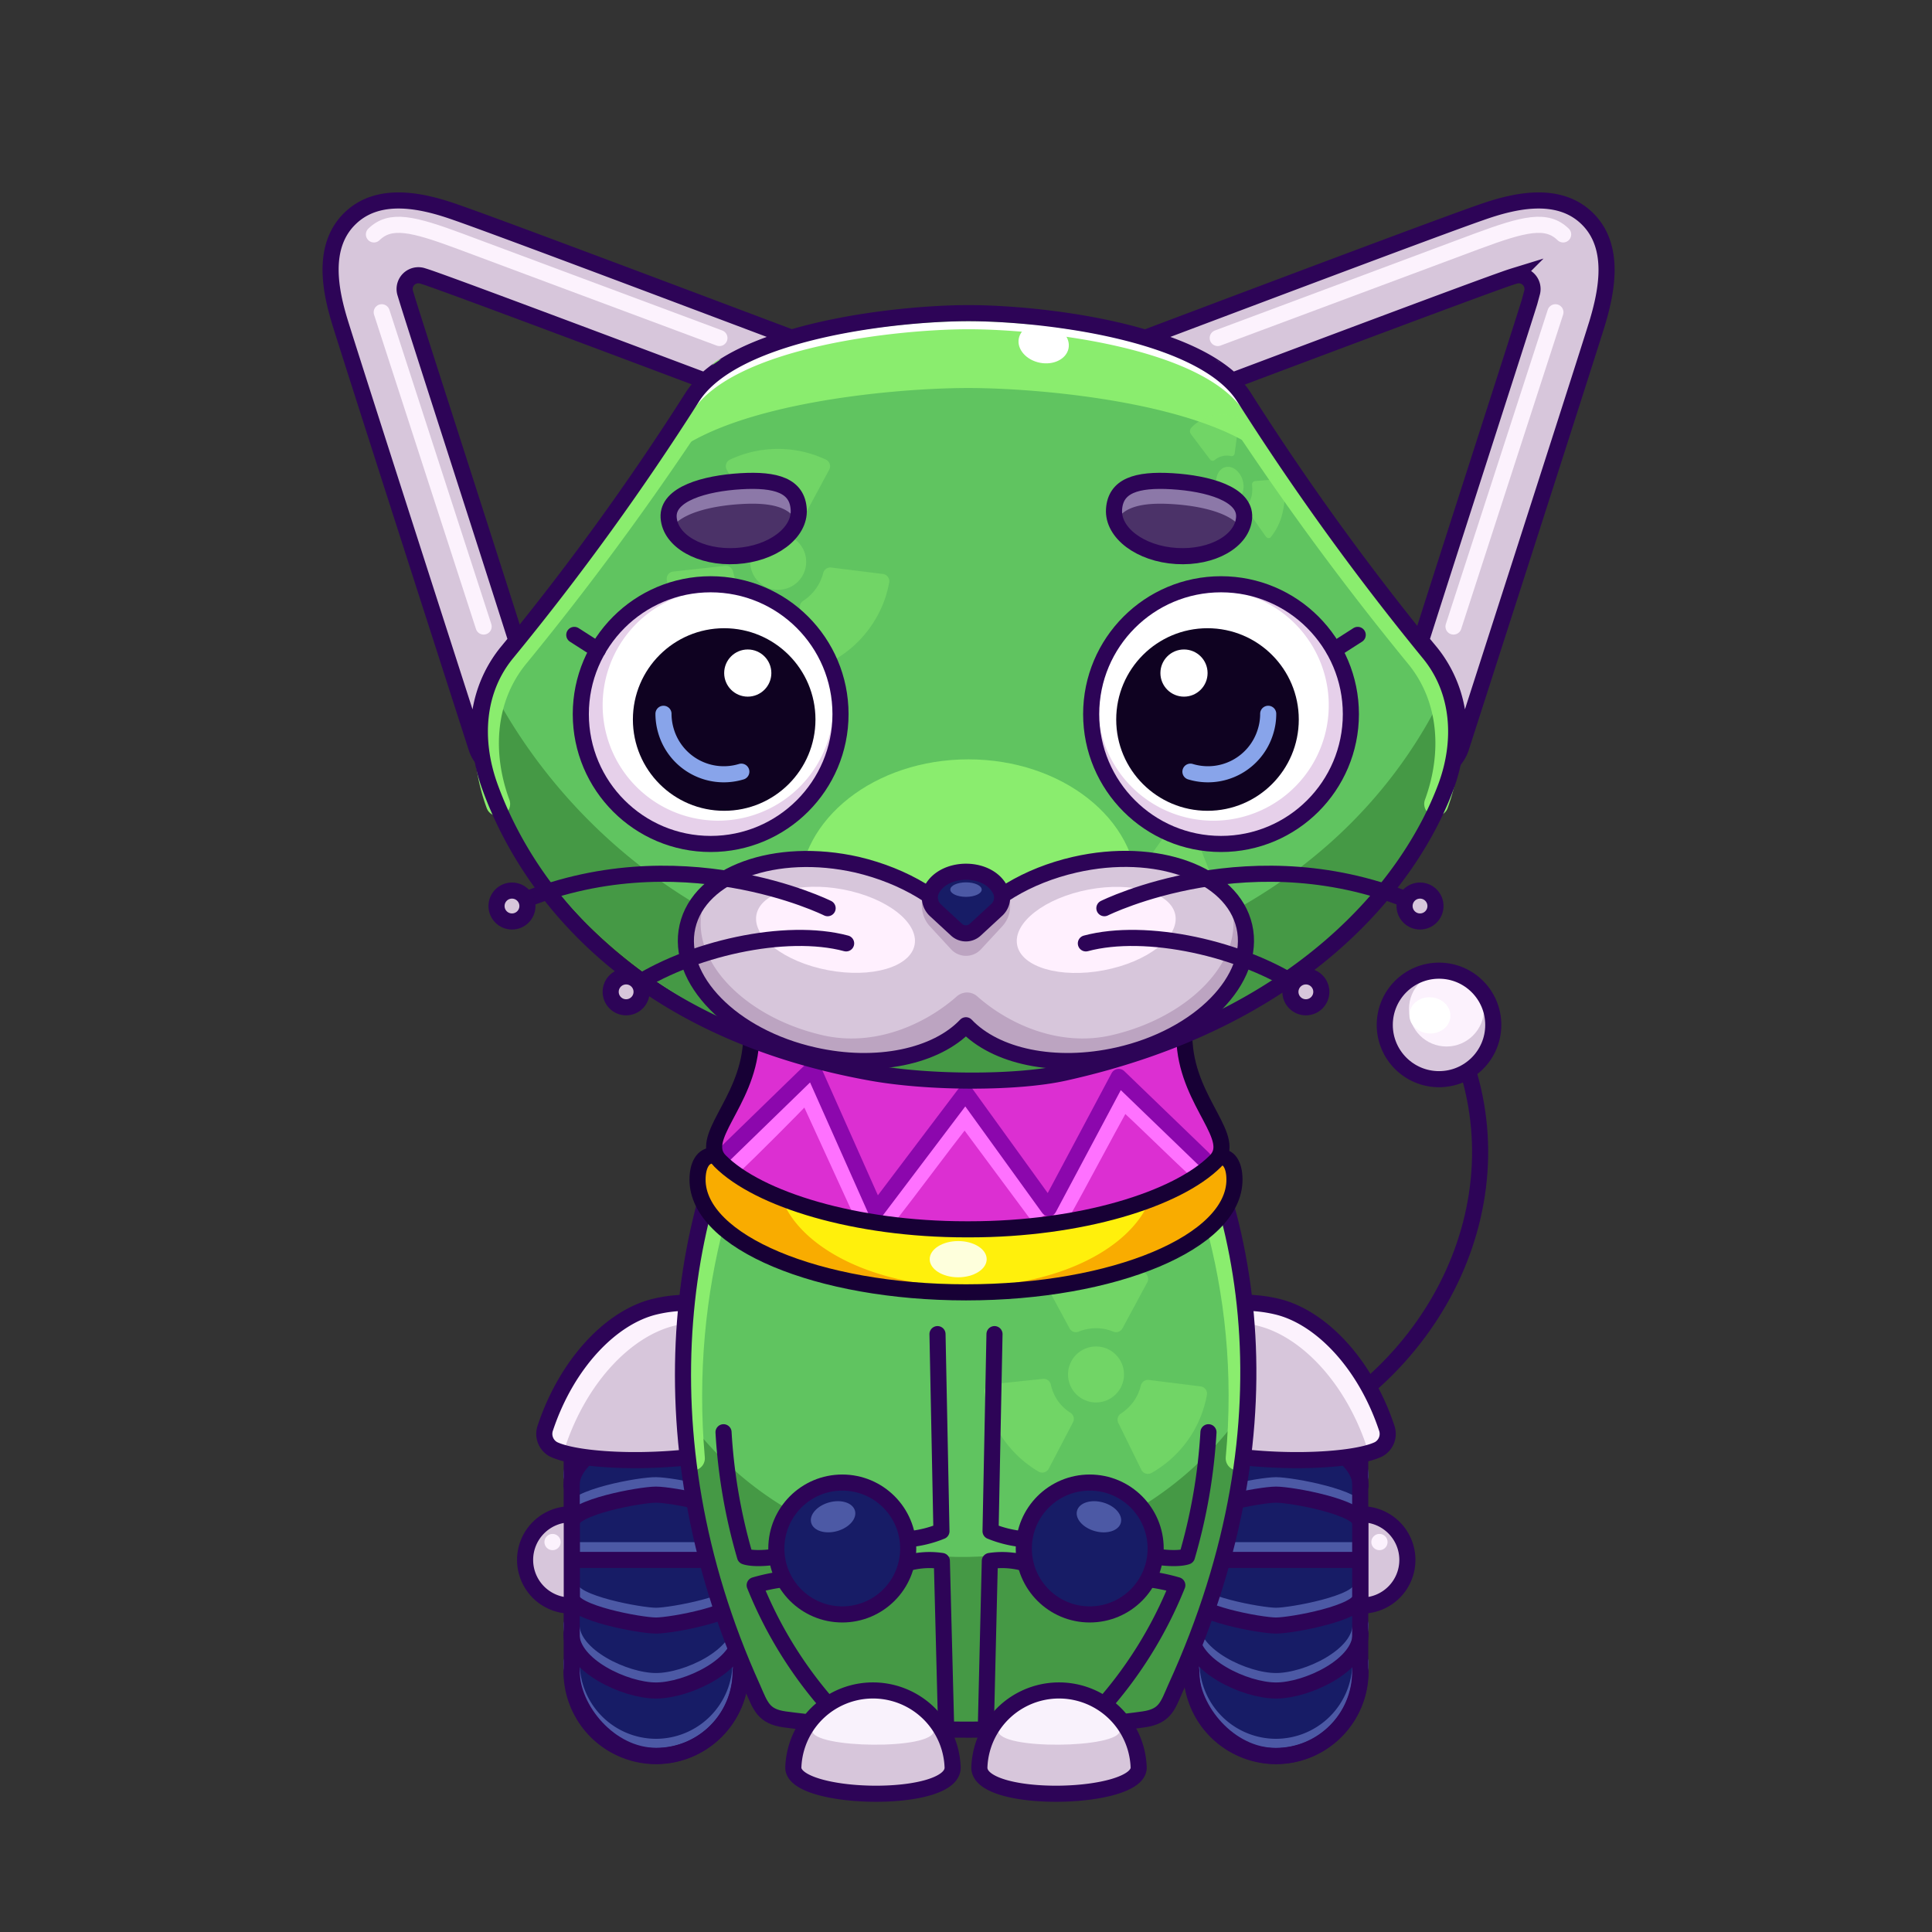 <svg xmlns="http://www.w3.org/2000/svg" viewBox="0 0 240 240">
  <rect x="0" y="0" width="240" height="240" fill="#333333" stroke="none"/>
  <svg id="tail" xmlns="http://www.w3.org/2000/svg" viewBox="0 0 240 240"><defs><style>.prefix_VWkKl71trf_cls-1{fill:#d7c6db;}.prefix_VWkKl71trf_cls-2{fill:#fcf2fd;}.prefix_VWkKl71trf_cls-3{fill:#fff;}.prefix_VWkKl71trf_cls-4{fill:none;stroke:#2d0457;stroke-miterlimit:10;stroke-width:2px;}</style></defs><g id="_02" data-name="02"><circle class="prefix_VWkKl71trf_cls-1" cx="178.76" cy="127.38" r="6.74"/><circle class="prefix_VWkKl71trf_cls-2" cx="179.69" cy="125.34" r="4.66"/><ellipse class="prefix_VWkKl71trf_cls-3" cx="177.61" cy="126.13" rx="2.25" ry="2.55" transform="translate(39.68 294.73) rotate(-86.09)"/><path class="prefix_VWkKl71trf_cls-4" d="M182.23,132.61c6.3,19.7-6.17,41.33-27.5,48.16"/><circle class="prefix_VWkKl71trf_cls-4" cx="178.76" cy="127.32" r="6.74"/></g></svg>
<svg id="ears" xmlns="http://www.w3.org/2000/svg" viewBox="0 0 240 240"><defs><style>.prefix_MFeC973WGP_cls-1{fill:#d7c6db;}.prefix_MFeC973WGP_cls-2,.prefix_MFeC973WGP_cls-3{fill:none;stroke-width:2px;}.prefix_MFeC973WGP_cls-2{stroke:#fcf2fd;stroke-linecap:round;stroke-linejoin:round;}.prefix_MFeC973WGP_cls-3{stroke:#2d0457;stroke-miterlimit:10;}</style></defs><g id="_04" data-name="04"><path class="prefix_MFeC973WGP_cls-1" d="M197.13,27.11c-3.65-3.52-9.26-2.1-13.16-.72-5.76,2-33.66,12.54-41.6,15.53,4.3,1.27,8.17,3,10.69,5.38,11.42-4.3,29.46-11.07,33.84-12.61.47-.17.9-.31,1.29-.43a1.71,1.71,0,0,1,2.11,2.15L190,37.52c-1.44,4.63-9,28-13.48,42.06l1.25,1.51a15.73,15.73,0,0,1,3.12,13,4.56,4.56,0,0,0,.58-1.12c.14-.46,14.85-46.11,16.93-52.8C199.58,36.23,200.77,30.62,197.13,27.11Z"/><path class="prefix_MFeC973WGP_cls-2" d="M194.18,29.12c-2.05-2-4.82-1.33-10.75.87-4.39,1.63-21,7.85-32.16,12"/><line class="prefix_MFeC973WGP_cls-2" x1="193.22" y1="38.79" x2="180.56" y2="77.83"/><path class="prefix_MFeC973WGP_cls-3" d="M197.13,27.11c-3.65-3.52-9.26-2.1-13.16-.72-5.76,2-33.66,12.54-41.6,15.53,4.3,1.27,8.17,3,10.69,5.38,11.42-4.3,29.46-11.07,33.84-12.61.47-.17.9-.31,1.29-.43a1.71,1.71,0,0,1,2.11,2.15L190,37.52c-1.44,4.63-9,28-13.48,42.06l1.25,1.51a15.73,15.73,0,0,1,3.12,13,4.56,4.56,0,0,0,.58-1.12c.14-.46,14.85-46.11,16.93-52.8C199.58,36.23,200.77,30.62,197.13,27.11Z"/><path class="prefix_MFeC973WGP_cls-1" d="M43.51,27.11c3.65-3.52,9.26-2.1,13.16-.72,5.76,2,33.65,12.54,41.6,15.53-4.3,1.27-8.17,3-10.69,5.38C76.15,43,58.12,36.23,53.74,34.69c-.47-.17-.9-.31-1.29-.43a1.71,1.71,0,0,0-2.11,2.15l.34,1.11c1.44,4.63,9,28,13.47,42.06l-1.24,1.51a15.73,15.73,0,0,0-3.12,13,4.24,4.24,0,0,1-.58-1.12c-.15-.46-14.85-46.11-16.93-52.8C41.06,36.23,39.86,30.62,43.51,27.11Z"/><path class="prefix_MFeC973WGP_cls-2" d="M46.45,29.12c2.06-2,4.83-1.33,10.75.87,4.39,1.63,21,7.85,32.17,12"/><line class="prefix_MFeC973WGP_cls-2" x1="47.42" y1="38.79" x2="60.08" y2="77.83"/><path class="prefix_MFeC973WGP_cls-3" d="M43.51,27.11c3.65-3.52,9.26-2.1,13.16-.72,5.76,2,33.65,12.54,41.6,15.53-4.3,1.27-8.17,3-10.69,5.38C76.15,43,58.12,36.23,53.74,34.69c-.47-.17-.9-.31-1.29-.43a1.71,1.71,0,0,0-2.11,2.15l.34,1.11c1.44,4.63,9,28,13.47,42.06l-1.24,1.51a15.73,15.73,0,0,0-3.12,13,4.24,4.24,0,0,1-.58-1.12c-.15-.46-14.85-46.11-16.93-52.8C41.06,36.23,39.86,30.62,43.51,27.11Z"/></g></svg>
<svg id="legs" xmlns="http://www.w3.org/2000/svg" viewBox="0 0 240 240"><defs><style>.prefix_3zJOur8v88_cls-1{fill:#171c66;}.prefix_3zJOur8v88_cls-2,.prefix_3zJOur8v88_cls-3{fill:none;stroke-linecap:round;stroke-linejoin:round;stroke-width:2px;}.prefix_3zJOur8v88_cls-2{stroke:#4c59a5;}.prefix_3zJOur8v88_cls-3{stroke:#2d0457;}.prefix_3zJOur8v88_cls-4{fill:#d7c6db;}.prefix_3zJOur8v88_cls-5{fill:#fcf2fd;}</style></defs><g id="_04" data-name="04"><rect class="prefix_3zJOur8v88_cls-1" x="147.96" y="169.44" width="21.01" height="48.69" rx="10.5"/><line class="prefix_3zJOur8v88_cls-2" x1="147.96" y1="192.57" x2="168.97" y2="192.57"/><path class="prefix_3zJOur8v88_cls-2" d="M148,188c0-1.93,8.58-3.5,10.51-3.5h0c1.93,0,10.5,1.57,10.5,3.5"/><path class="prefix_3zJOur8v88_cls-2" d="M148,183.35c0-3.87,6.64-7,10.51-7h0c3.87,0,10.5,3.13,10.5,7"/><path class="prefix_3zJOur8v88_cls-2" d="M148,178.74a10.51,10.51,0,0,1,10.51-10.51h0A10.5,10.5,0,0,1,169,178.74"/><path class="prefix_3zJOur8v88_cls-2" d="M148,197.22c0,1.93,8.58,3.5,10.51,3.5h0c1.93,0,10.5-1.57,10.5-3.5"/><path class="prefix_3zJOur8v88_cls-2" d="M148,201.83c0,3.87,6.64,7,10.51,7h0c3.87,0,10.5-3.13,10.5-7"/><path class="prefix_3zJOur8v88_cls-2" d="M148,206.44A10.52,10.52,0,0,0,158.47,217h0A10.51,10.51,0,0,0,169,206.44"/><rect class="prefix_3zJOur8v88_cls-3" x="147.96" y="169.44" width="21.01" height="48.69" rx="10.5"/><line class="prefix_3zJOur8v88_cls-3" x1="147.96" y1="193.78" x2="168.97" y2="193.78"/><path class="prefix_3zJOur8v88_cls-3" d="M148,189.17c0-1.94,8.58-3.5,10.51-3.5h0c1.93,0,10.5,1.56,10.5,3.5"/><path class="prefix_3zJOur8v88_cls-3" d="M148,184.55c0-3.86,6.64-7,10.51-7h0c3.87,0,10.5,3.14,10.5,7"/><path class="prefix_3zJOur8v88_cls-3" d="M148,179.94a10.51,10.51,0,0,1,10.51-10.5h0a10.5,10.5,0,0,1,10.5,10.5"/><path class="prefix_3zJOur8v88_cls-3" d="M148,198.42c0,1.94,8.58,3.51,10.51,3.51h0c1.93,0,10.5-1.57,10.5-3.51"/><path class="prefix_3zJOur8v88_cls-3" d="M148,203c0,3.86,6.64,7,10.51,7h0c3.87,0,10.5-3.14,10.5-7"/><path class="prefix_3zJOur8v88_cls-3" d="M148,207.65a10.51,10.51,0,0,0,10.51,10.5h0a10.5,10.5,0,0,0,10.5-10.5"/><path class="prefix_3zJOur8v88_cls-4" d="M153.15,161.89a17.48,17.48,0,0,1,5.52.43c5.31,1.28,10.87,6.92,13.59,15.07a2.18,2.18,0,0,1-1,2.64c-3.13,1.54-14.12,2.89-23.31.72C136.16,178,153.15,161.89,153.15,161.89Z"/><path class="prefix_3zJOur8v88_cls-5" d="M172.26,177.39c-2.72-8.15-8.28-13.79-13.59-15.07a17.48,17.48,0,0,0-5.52-.43,29.52,29.52,0,0,0-1.86,2.33,17.38,17.38,0,0,1,4.91.46c5.31,1.28,10.87,6.92,13.59,15.07a2.32,2.32,0,0,1,.11.9c.52-.22,1-.43,1.37-.62A2.18,2.18,0,0,0,172.26,177.39Z"/><path class="prefix_3zJOur8v88_cls-3" d="M153.15,161.89a17.48,17.48,0,0,1,5.52.43c5.31,1.28,10.87,6.92,13.59,15.07a2.18,2.18,0,0,1-1,2.64c-3.13,1.54-14.12,2.08-23.31-.09C136.16,177.15,153.15,161.89,153.15,161.89Z"/><path class="prefix_3zJOur8v88_cls-4" d="M169,188.11h.16a5.67,5.67,0,0,1,5.67,5.67v0a5.67,5.67,0,0,1-5.67,5.67H169a0,0,0,0,1,0,0V188.11A0,0,0,0,1,169,188.11Z"/><path class="prefix_3zJOur8v88_cls-3" d="M169,188.11h.16a5.67,5.67,0,0,1,5.67,5.67v0a5.67,5.67,0,0,1-5.67,5.67H169a0,0,0,0,1,0,0V188.11A0,0,0,0,1,169,188.11Z"/><circle class="prefix_3zJOur8v88_cls-5" cx="171.36" cy="191.56" r="1.01"/><rect class="prefix_3zJOur8v88_cls-1" x="71.03" y="169.44" width="21.01" height="48.69" rx="10.5" transform="translate(163.06 387.56) rotate(-180)"/><line class="prefix_3zJOur8v88_cls-2" x1="92.04" y1="192.57" x2="71.03" y2="192.57"/><path class="prefix_3zJOur8v88_cls-2" d="M92,188c0-1.93-8.58-3.5-10.51-3.5h0C79.6,184.46,71,186,71,188"/><path class="prefix_3zJOur8v88_cls-2" d="M92,183.35c0-3.87-6.64-7-10.51-7h0c-3.87,0-10.5,3.13-10.5,7"/><path class="prefix_3zJOur8v88_cls-2" d="M92,178.74a10.51,10.51,0,0,0-10.51-10.51h0A10.5,10.5,0,0,0,71,178.74"/><path class="prefix_3zJOur8v88_cls-2" d="M92,197.22c0,1.93-8.58,3.5-10.51,3.5h0c-1.93,0-10.5-1.57-10.5-3.5"/><path class="prefix_3zJOur8v88_cls-2" d="M92,201.83c0,3.87-6.64,7-10.51,7h0c-3.87,0-10.5-3.13-10.5-7"/><path class="prefix_3zJOur8v88_cls-2" d="M92,206.44A10.52,10.52,0,0,1,81.53,217h0A10.51,10.51,0,0,1,71,206.44"/><rect class="prefix_3zJOur8v88_cls-3" x="71.03" y="169.44" width="21.01" height="48.69" rx="10.5" transform="translate(163.06 387.56) rotate(-180)"/><line class="prefix_3zJOur8v88_cls-3" x1="92.04" y1="193.78" x2="71.03" y2="193.78"/><path class="prefix_3zJOur8v88_cls-3" d="M92,189.17c0-1.94-8.58-3.5-10.51-3.5h0c-1.93,0-10.5,1.56-10.5,3.5"/><path class="prefix_3zJOur8v88_cls-3" d="M92,184.55c0-3.86-6.64-7-10.51-7h0c-3.87,0-10.5,3.14-10.5,7"/><path class="prefix_3zJOur8v88_cls-3" d="M92,179.94a10.51,10.51,0,0,0-10.51-10.5h0A10.5,10.5,0,0,0,71,179.94"/><path class="prefix_3zJOur8v88_cls-3" d="M92,198.42c0,1.94-8.58,3.51-10.51,3.51h0c-1.93,0-10.5-1.57-10.5-3.51"/><path class="prefix_3zJOur8v88_cls-3" d="M92,203c0,3.86-6.64,7-10.51,7h0c-3.87,0-10.5-3.14-10.5-7"/><path class="prefix_3zJOur8v88_cls-3" d="M92,207.65a10.51,10.51,0,0,1-10.51,10.5h0A10.5,10.5,0,0,1,71,207.65"/><path class="prefix_3zJOur8v88_cls-4" d="M86.85,161.89a17.48,17.48,0,0,0-5.52.43c-5.31,1.28-10.87,6.92-13.59,15.07a2.18,2.18,0,0,0,1,2.64c3.13,1.54,14.12,2.89,23.31.72C103.84,178,86.85,161.89,86.85,161.89Z"/><path class="prefix_3zJOur8v88_cls-5" d="M67.74,177.39c2.72-8.15,8.28-13.79,13.59-15.07a17.48,17.48,0,0,1,5.52-.43,29.52,29.52,0,0,1,1.86,2.33,17.38,17.38,0,0,0-4.91.46c-5.31,1.28-10.87,6.92-13.59,15.07a2.32,2.32,0,0,0-.11.9c-.52-.22-1-.43-1.37-.62A2.18,2.18,0,0,1,67.74,177.39Z"/><path class="prefix_3zJOur8v88_cls-3" d="M86.85,161.89a17.48,17.48,0,0,0-5.52.43c-5.31,1.28-10.87,6.92-13.59,15.07a2.18,2.18,0,0,0,1,2.64c3.13,1.54,14.12,2.08,23.31-.09C103.84,177.15,86.85,161.89,86.85,161.89Z"/><path class="prefix_3zJOur8v88_cls-4" d="M65.2,188.11h.16A5.67,5.67,0,0,1,71,193.78v0a5.67,5.67,0,0,1-5.67,5.67H65.2a0,0,0,0,1,0,0V188.11A0,0,0,0,1,65.2,188.11Z" transform="translate(136.23 387.56) rotate(180)"/><path class="prefix_3zJOur8v88_cls-3" d="M65.2,188.11h.16A5.67,5.67,0,0,1,71,193.78v0a5.67,5.67,0,0,1-5.67,5.67H65.2a0,0,0,0,1,0,0V188.11A0,0,0,0,1,65.2,188.11Z" transform="translate(136.23 387.56) rotate(180)"/><circle class="prefix_3zJOur8v88_cls-5" cx="68.64" cy="191.56" r="1.01"/></g></svg>
<svg id="body" xmlns="http://www.w3.org/2000/svg" viewBox="0 0 240 240"><defs><style>.prefix_f9p82ujw8g_cls-1{fill:#60c460;}.prefix_f9p82ujw8g_cls-2{fill:#459945;}.prefix_f9p82ujw8g_cls-3,.prefix_f9p82ujw8g_cls-4{fill:none;stroke-linecap:round;}.prefix_f9p82ujw8g_cls-3{stroke:#8aed6e;stroke-miterlimit:10;stroke-width:3px;}.prefix_f9p82ujw8g_cls-4{stroke:#2d0457;stroke-linejoin:round;stroke-width:2px;}.prefix_f9p82ujw8g_cls-5{opacity:0.4;}.prefix_f9p82ujw8g_cls-6{fill:#8aed6e;}</style></defs><g id="_03" data-name="03"><path class="prefix_f9p82ujw8g_cls-1" d="M97.45,128.28c-12,17.69-17.3,44.53-5.5,77.82.83,2.34,1.64,6.49,4.27,6.86,12.8,1.78,36.29,1.6,47.17,0,2.63-.39,3.37-2.81,4.2-5.16,11.86-33.45,6.55-62.11-5.61-79.78"/><path class="prefix_f9p82ujw8g_cls-2" d="M119.56,193.41A42.57,42.57,0,0,1,85.3,176.14a111.33,111.33,0,0,0,6.44,30.23c.83,2.35,1.63,6.49,4.26,6.86,12.8,1.79,36.29,1.61,47.18,0,2.63-.39,3.36-2.81,4.19-5.15A112.41,112.41,0,0,0,153.91,176,42.57,42.57,0,0,1,119.56,193.41Z"/><path class="prefix_f9p82ujw8g_cls-3" d="M153.76,181.16c2-21.31-4.51-40.11-13.06-52.19"/><path class="prefix_f9p82ujw8g_cls-3" d="M86.06,181.16C84.2,160.05,90.24,141,98.77,129"/><path class="prefix_f9p82ujw8g_cls-4" d="M96.79,129.23c-12.39,17.69-17.69,48.7-3.31,80.43,1,2.28,1.34,3.56,4,3.93,13.18,1.79,33.36,1.61,44.57,0,2.7-.39,3-1.66,4-3.93,15.38-33.64,9-63-3.49-80.69"/><g class="prefix_f9p82ujw8g_cls-5"><circle class="prefix_f9p82ujw8g_cls-6" cx="136.15" cy="170.74" r="3.48"/><path class="prefix_f9p82ujw8g_cls-6" d="M136.15,165a5.63,5.63,0,0,1,2.14.42.91.91,0,0,0,1.15-.41l3.07-5.69a.91.91,0,0,0-.39-1.26,14,14,0,0,0-11.94,0,.91.91,0,0,0-.39,1.26l3.07,5.69a.9.9,0,0,0,1.14.41A5.72,5.72,0,0,1,136.15,165Z"/><path class="prefix_f9p82ujw8g_cls-6" d="M140.83,174.08a5.8,5.8,0,0,1-1.58,1.51.91.91,0,0,0-.33,1.17l2.85,5.8A.91.91,0,0,0,143,183a14,14,0,0,0,6.93-9.73.91.91,0,0,0-.8-1.05l-6.41-.8a.91.91,0,0,0-1,.69A5.78,5.78,0,0,1,140.83,174.08Z"/><path class="prefix_f9p82ujw8g_cls-6" d="M131.4,174a5.64,5.64,0,0,1-.86-2,.91.91,0,0,0-1-.71l-6.43.67a.91.91,0,0,0-.82,1,14,14,0,0,0,6.74,9.86.92.92,0,0,0,1.26-.39l3-5.74a.91.91,0,0,0-.3-1.18A5.67,5.67,0,0,1,131.4,174Z"/></g><g class="prefix_f9p82ujw8g_cls-5"><circle class="prefix_f9p82ujw8g_cls-6" cx="102.28" cy="137" r="1.78"/><path class="prefix_f9p82ujw8g_cls-6" d="M100.64,134.55a2.87,2.87,0,0,1,1-.43.46.46,0,0,0,.37-.51l-.31-3.29a.46.46,0,0,0-.53-.43,7.13,7.13,0,0,0-5.08,3.41.46.46,0,0,0,.19.64l2.93,1.55a.47.47,0,0,0,.61-.15A3,3,0,0,1,100.64,134.55Z"/><path class="prefix_f9p82ujw8g_cls-6" d="M105.23,137.09a2.85,2.85,0,0,1-.25,1.09.46.46,0,0,0,.2.59l2.86,1.66a.46.46,0,0,0,.65-.18,7,7,0,0,0,.78-3,7.23,7.23,0,0,0-.59-3.08.48.48,0,0,0-.64-.22l-3,1.49a.46.46,0,0,0-.23.58A3.15,3.15,0,0,1,105.23,137.09Z"/><path class="prefix_f9p82ujw8g_cls-6" d="M101.18,139.73a3,3,0,0,1-.94-.6.45.45,0,0,0-.62,0l-2.55,2.11a.48.48,0,0,0,0,.68,7.21,7.21,0,0,0,5.68,2.28.47.47,0,0,0,.42-.53l-.37-3.29a.46.46,0,0,0-.47-.41A2.88,2.88,0,0,1,101.18,139.73Z"/></g></g></svg>
<svg id="hands" xmlns="http://www.w3.org/2000/svg" viewBox="0 0 240 240"><defs><style>.prefix_RSHLr5Vb7N_cls-1,.prefix_RSHLr5Vb7N_cls-4{fill:none;stroke:#2d0457;stroke-width:2px;}.prefix_RSHLr5Vb7N_cls-1{stroke-linecap:round;stroke-linejoin:round;}.prefix_RSHLr5Vb7N_cls-2{fill:#d7c6db;}.prefix_RSHLr5Vb7N_cls-3{fill:#f9f2fc;}.prefix_RSHLr5Vb7N_cls-4{stroke-miterlimit:10;}.prefix_RSHLr5Vb7N_cls-5{fill:#171c66;}.prefix_RSHLr5Vb7N_cls-6{fill:#4c59a5;}</style></defs><g id="_04" data-name="04"><g id="_02" data-name="02"><path class="prefix_RSHLr5Vb7N_cls-1" d="M150.12,177.92a69.07,69.07,0,0,1-2.67,15.43s-1.07.45-3.95,0"/><path class="prefix_RSHLr5Vb7N_cls-1" d="M136.51,212.47a51.83,51.83,0,0,0,9.74-15.55,22.87,22.87,0,0,0-3.63-.75"/><path class="prefix_RSHLr5Vb7N_cls-2" d="M121.66,219.58c0,4.55,19.79,4.1,19.79,0a9.9,9.9,0,0,0-19.79,0Z"/><path class="prefix_RSHLr5Vb7N_cls-3" d="M124,215c0,2.43,15.09,2.19,15.09,0,0-2.92-3.37-5.28-7.54-5.28S124,212.05,124,215Z"/><path class="prefix_RSHLr5Vb7N_cls-4" d="M121.66,219.58c0,4.55,19.79,4.1,19.79,0a9.9,9.9,0,0,0-19.79,0Z"/><path class="prefix_RSHLr5Vb7N_cls-1" d="M122.44,215.62l.52-21.71a10.21,10.21,0,0,1,4.44.31"/><path class="prefix_RSHLr5Vb7N_cls-1" d="M123.54,165.73l-.49,24.48a14.18,14.18,0,0,0,4.13,1"/><circle class="prefix_RSHLr5Vb7N_cls-5" cx="135.37" cy="192.36" r="8.19"/><circle class="prefix_RSHLr5Vb7N_cls-1" cx="135.37" cy="192.36" r="8.19"/><ellipse class="prefix_RSHLr5Vb7N_cls-6" cx="136.51" cy="188.42" rx="1.85" ry="2.82" transform="translate(-81.45 269.84) rotate(-74.56)"/></g><g id="_02-2" data-name="02"><path class="prefix_RSHLr5Vb7N_cls-1" d="M89.88,177.92a69.07,69.07,0,0,0,2.67,15.43s1.07.45,4,0"/><path class="prefix_RSHLr5Vb7N_cls-1" d="M103.49,212.47a51.83,51.83,0,0,1-9.74-15.55,22.87,22.87,0,0,1,3.63-.75"/><path class="prefix_RSHLr5Vb7N_cls-2" d="M118.34,219.58c0,4.55-19.79,4.1-19.79,0a9.9,9.9,0,0,1,19.79,0Z"/><path class="prefix_RSHLr5Vb7N_cls-3" d="M116,215c0,2.43-15.09,2.19-15.09,0,0-2.92,3.37-5.28,7.54-5.28S116,212.05,116,215Z"/><path class="prefix_RSHLr5Vb7N_cls-4" d="M118.34,219.58c0,4.55-19.79,4.1-19.79,0a9.9,9.9,0,0,1,19.79,0Z"/><path class="prefix_RSHLr5Vb7N_cls-1" d="M117.56,215.62,117,193.91a10.21,10.21,0,0,0-4.44.31"/><path class="prefix_RSHLr5Vb7N_cls-1" d="M116.46,165.73l.49,24.48a14.18,14.18,0,0,1-4.13,1"/><circle class="prefix_RSHLr5Vb7N_cls-5" cx="104.63" cy="192.36" r="8.19"/><circle class="prefix_RSHLr5Vb7N_cls-1" cx="104.63" cy="192.36" r="8.19"/><ellipse class="prefix_RSHLr5Vb7N_cls-6" cx="103.49" cy="188.42" rx="2.82" ry="1.85" transform="translate(-46.43 34.35) rotate(-15.44)"/></g></g></svg>
<svg id="necklace" xmlns="http://www.w3.org/2000/svg" viewBox="0 0 240 240"><defs><style>.prefix_EfmMz-6kke_cls-1{fill:#fff00c;}.prefix_EfmMz-6kke_cls-2{fill:#f9ac00;}.prefix_EfmMz-6kke_cls-3{fill:#dc2fd2;}.prefix_EfmMz-6kke_cls-4,.prefix_EfmMz-6kke_cls-5,.prefix_EfmMz-6kke_cls-6,.prefix_EfmMz-6kke_cls-7{fill:none;stroke-width:2px;}.prefix_EfmMz-6kke_cls-4{stroke:#ff71ff;}.prefix_EfmMz-6kke_cls-4,.prefix_EfmMz-6kke_cls-6{stroke-miterlimit:10;}.prefix_EfmMz-6kke_cls-5{stroke:#8c07ad;}.prefix_EfmMz-6kke_cls-5,.prefix_EfmMz-6kke_cls-7{stroke-linecap:round;stroke-linejoin:round;}.prefix_EfmMz-6kke_cls-6,.prefix_EfmMz-6kke_cls-7{stroke:#170035;}.prefix_EfmMz-6kke_cls-8{fill:#feffdc;}</style></defs><g id="_01" data-name="01"><path class="prefix_EfmMz-6kke_cls-1" d="M150.73,144.29c1.69-.25,2.62.31,2.62,2.25,0,7.75-14.93,14-33.35,14s-33.35-6.29-33.35-14c0-1.75.76-2.38,2.16-2.3"/><path class="prefix_EfmMz-6kke_cls-2" d="M150.73,144.29h-7.51a3.88,3.88,0,0,1,.24,1.53c0,7.76-10.5,14-23.46,14s-23.46-6.28-23.46-14a3.92,3.92,0,0,1,.25-1.56h-8c-1.4-.08-2.16.55-2.16,2.3,0,7.75,14.93,14,33.35,14s33.35-6.29,33.35-14C153.35,144.6,152.42,144,150.73,144.29Z"/><path class="prefix_EfmMz-6kke_cls-3" d="M146.91,127.41c.11.72.2,1.47.25,2.25.55,7.49,6.67,11.73,3.83,14.58-4.77,4.77-16.82,8.47-30.54,8.47H120c-13.72,0-25.77-3.7-30.54-8.47-2.84-2.85,3.28-7.09,3.83-14.58,0-.78.14-1.53.25-2.25"/><path class="prefix_EfmMz-6kke_cls-4" d="M107.16,151l-6.94-15.16c-1.83,1.94-7.14,7.25-9,9"/><path class="prefix_EfmMz-6kke_cls-4" d="M129.18,151.38c-2.87-3.85-6.47-8.74-9.34-12.59-3.13,4-6.6,8.73-9.73,12.73"/><path class="prefix_EfmMz-6kke_cls-4" d="M148.73,145.53c-2.8-2.61-6.39-6.16-9.19-8.76-2.56,4.63-5.34,9.91-7.91,14.55"/><polyline class="prefix_EfmMz-6kke_cls-5" points="149.49 143.93 138.97 133.78 130.28 150.09 119.93 135.76 108.83 150.44 100.96 132.75 89.87 143.53"/><path class="prefix_EfmMz-6kke_cls-6" d="M146.91,127.41c.11.72.2,1.47.25,2.25.55,7.49,6.67,11.73,3.83,14.58-4.77,4.77-16.82,8.47-30.54,8.47H120c-13.72,0-25.77-3.7-30.54-8.47-2.84-2.85,3.28-7.09,3.83-14.58,0-.78.14-1.53.25-2.25"/><path class="prefix_EfmMz-6kke_cls-7" d="M151.54,143.82c1-.27,1.81.78,1.81,2.72,0,7.75-14.93,14-33.35,14s-33.35-6.29-33.35-14c0-1.75.66-3.07,2-3"/><ellipse class="prefix_EfmMz-6kke_cls-8" cx="119.03" cy="156.42" rx="3.54" ry="2.25"/></g></svg>
<svg id="head" xmlns="http://www.w3.org/2000/svg" viewBox="0 0 240 240"><defs><style>.prefix_9SYYDeCZ6f_cls-1{fill:#60c460;}.prefix_9SYYDeCZ6f_cls-2{fill:#459945;}.prefix_9SYYDeCZ6f_cls-3{fill:#8aed6e;}.prefix_9SYYDeCZ6f_cls-4{fill:#fff;}.prefix_9SYYDeCZ6f_cls-5,.prefix_9SYYDeCZ6f_cls-6,.prefix_9SYYDeCZ6f_cls-7{fill:none;stroke-linecap:round;}.prefix_9SYYDeCZ6f_cls-5{stroke:#8aed6e;stroke-width:3px;}.prefix_9SYYDeCZ6f_cls-5,.prefix_9SYYDeCZ6f_cls-6{stroke-miterlimit:10;}.prefix_9SYYDeCZ6f_cls-6{stroke:#fff;}.prefix_9SYYDeCZ6f_cls-7{stroke:#2d0457;stroke-linejoin:round;stroke-width:2px;}.prefix_9SYYDeCZ6f_cls-8{opacity:0.4;}</style></defs><g id="_03" data-name="03"><path class="prefix_9SYYDeCZ6f_cls-1" d="M177.9,82.38a3.45,3.45,0,0,1-.77-1.72,327.5,327.5,0,0,1-22.6-31.33c-5.27-8.24-25.48-10.44-34.27-10.43S91.27,41.09,86,49.33A326.87,326.87,0,0,1,63.58,80.44c-1.61,4.3-4.14,5.23-4.47,9.8,0,.28,1.7,4.08,1.72,4.36.55,2.22,1.19,4.43,1.86,6.62,6.13,11.13,19,26,45.66,32.05a55.67,55.67,0,0,0,23.83,0c29.52-6.77,42.2-24.27,47.44-35.55C180.73,92.37,181.29,86.45,177.9,82.38Z"/><path class="prefix_9SYYDeCZ6f_cls-2" d="M179.62,85.42c-5.23,11.28-17.9,28.8-47.44,35.57a55.67,55.67,0,0,1-23.83,0c-28.17-6.46-41.94-24.88-47.61-36.16-.46,2.22-1.46,3.13-1.63,5.41,0,.27,1.7,4.09,1.72,4.35.55,2.23,1.19,4.44,1.86,6.64,6.13,11.12,19,25.94,45.66,32a55.67,55.67,0,0,0,23.83,0c29.52-6.77,42.2-24.27,47.44-35.55C180.47,93.58,181,89.11,179.62,85.42Z"/><path class="prefix_9SYYDeCZ6f_cls-3" d="M174.89,77.9a335.92,335.92,0,0,1-20.36-28.57c-5.27-8.24-25.48-10.44-34.27-10.43S91.27,41.09,86,49.33C78.26,61.4,71.36,70.69,66.28,77.1c-.28.64-.57,1.27-.86,1.91,4.67-5.55,10.1-12.35,15.94-20.38,6-8.24,28.92-10.43,38.9-10.43s32.92,2.19,38.91,10.43,11.35,14.94,16.05,20.51C175.1,78.73,175,78.31,174.89,77.9Z"/><ellipse class="prefix_9SYYDeCZ6f_cls-4" cx="129.64" cy="42.65" rx="2.45" ry="3.15" transform="translate(62.34 161.38) rotate(-78.66)"/><path class="prefix_9SYYDeCZ6f_cls-5" d="M178.42,99.87c2.31-6.3,1.89-13.26-2.4-18.43a360.71,360.71,0,0,1-25.51-35.31"/><path class="prefix_9SYYDeCZ6f_cls-5" d="M61.87,99.87c-2.32-6.3-1.89-13.26,2.39-18.43A362.1,362.1,0,0,0,89.78,46.13"/><path class="prefix_9SYYDeCZ6f_cls-6" d="M175.53,79.4a337.6,337.6,0,0,1-20.59-28.57c-5.34-8.24-25.79-10.44-34.68-10.43S90.92,42.59,85.58,50.83a335.45,335.45,0,0,1-20,27.76"/><path class="prefix_9SYYDeCZ6f_cls-7" d="M132.18,133.27c29.61-6.55,43-23.58,47.46-35.6,2.08-5.67,1.7-11.93-2.16-16.58a326.53,326.53,0,0,1-22.95-31.76c-5.27-8.24-25.48-10.44-34.27-10.43S91.27,41.09,86,49.33A324.81,324.81,0,0,1,63,81.09c-3.85,4.65-4.2,10.89-2.16,16.58,4.63,12.87,17.61,30.26,47.47,35.6C115.56,134.56,126.35,134.56,132.18,133.27Z"/><path class="prefix_9SYYDeCZ6f_cls-3" d="M141.29,110.83c0,9.11-9.41,12.92-21,12.92s-21-3.81-21-12.92,9.41-16.5,21-16.5S141.29,101.72,141.29,110.83Z"/><g class="prefix_9SYYDeCZ6f_cls-8"><ellipse class="prefix_9SYYDeCZ6f_cls-3" cx="152.78" cy="60.13" rx="1.66" ry="2.17" transform="translate(-10.63 44.15) rotate(-15.9)"/><path class="prefix_9SYYDeCZ6f_cls-3" d="M151.86,56.66a2.24,2.24,0,0,1,1.06,0,.39.39,0,0,0,.46-.38l.51-3.79a.67.67,0,0,0-.38-.72,5.37,5.37,0,0,0-3-.11,5.23,5.23,0,0,0-2.55,1.5.65.65,0,0,0,0,.8l2.33,3.08a.4.4,0,0,0,.59.12A2.24,2.24,0,0,1,151.86,56.66Z"/><path class="prefix_9SYYDeCZ6f_cls-3" d="M155.48,61.61a3.22,3.22,0,0,1-.5,1.09.67.67,0,0,0,0,.74l2.24,3.18c.18.25.48.31.65.1a7.46,7.46,0,0,0,1.45-3,10.11,10.11,0,0,0,.2-3.68.57.57,0,0,0-.54-.54l-3.09.26a.45.45,0,0,0-.35.53A4.44,4.44,0,0,1,155.48,61.61Z"/><path class="prefix_9SYYDeCZ6f_cls-3" d="M151.1,62.64a4.07,4.07,0,0,1-.72-1.11.46.46,0,0,0-.57-.31l-2.87,1.15a.55.55,0,0,0-.21.72,10.63,10.63,0,0,0,2,3.16,8.06,8.06,0,0,0,2.74,2,.39.39,0,0,0,.52-.38l.45-3.81a.67.67,0,0,0-.32-.68A3.34,3.34,0,0,1,151.1,62.64Z"/></g><g class="prefix_9SYYDeCZ6f_cls-8"><circle class="prefix_9SYYDeCZ6f_cls-3" cx="96.67" cy="69.79" r="3.48"/><path class="prefix_9SYYDeCZ6f_cls-3" d="M96.67,64a5.72,5.72,0,0,1,2.15.42.9.9,0,0,0,1.14-.41L103,58.36a.91.91,0,0,0-.39-1.26,14,14,0,0,0-11.94,0,.91.91,0,0,0-.39,1.26l3.07,5.69a.91.91,0,0,0,1.15.41A5.63,5.63,0,0,1,96.67,64Z"/><path class="prefix_9SYYDeCZ6f_cls-3" d="M101.35,73.13a5.8,5.8,0,0,1-1.58,1.51.92.92,0,0,0-.33,1.17l2.85,5.8a.91.91,0,0,0,1.25.42,13.94,13.94,0,0,0,4.55-4.09,13.71,13.71,0,0,0,2.38-5.64.91.91,0,0,0-.8-1l-6.41-.8a.91.91,0,0,0-1,.69A5.78,5.78,0,0,1,101.35,73.13Z"/><path class="prefix_9SYYDeCZ6f_cls-3" d="M91.92,73a5.83,5.83,0,0,1-.86-2,.91.91,0,0,0-1-.71L83.64,71a.91.91,0,0,0-.82,1,14,14,0,0,0,6.74,9.86.92.92,0,0,0,1.26-.39l3-5.74a.9.9,0,0,0-.3-1.18A5.67,5.67,0,0,1,91.92,73Z"/></g><g class="prefix_9SYYDeCZ6f_cls-8"><circle class="prefix_9SYYDeCZ6f_cls-3" cx="147.13" cy="100.55" r="2.32"/><path class="prefix_9SYYDeCZ6f_cls-3" d="M144.25,98a4,4,0,0,1,1.16-.89.6.6,0,0,0,.29-.75l-1.49-4.05a.61.61,0,0,0-.81-.36,9.33,9.33,0,0,0-5.26,6,.61.61,0,0,0,.46.76l4.2,1a.61.61,0,0,0,.72-.39A3.74,3.74,0,0,1,144.25,98Z"/><path class="prefix_9SYYDeCZ6f_cls-3" d="M150.87,99.67a3.81,3.81,0,0,1,.06,1.46.6.6,0,0,0,.44.68l4.16,1.13a.61.61,0,0,0,.77-.44,9.34,9.34,0,0,0-1.82-7.76.61.61,0,0,0-.88-.07l-3.23,2.87a.61.61,0,0,0-.1.8A3.66,3.66,0,0,1,150.87,99.67Z"/><path class="prefix_9SYYDeCZ6f_cls-3" d="M146.67,104.36a3.79,3.79,0,0,1-1.39-.45.6.6,0,0,0-.79.18l-2.5,3.52a.6.6,0,0,0,.15.86,9.33,9.33,0,0,0,7.92,1,.62.62,0,0,0,.36-.81l-1.57-4a.6.6,0,0,0-.73-.36A3.9,3.9,0,0,1,146.67,104.36Z"/></g></g></svg>
<svg id="mask" xmlns="http://www.w3.org/2000/svg" viewBox="0 0 240 240"><defs><style>.prefix_bPJsd4aOGM_cls-1{fill:#d7c6db;}.prefix_bPJsd4aOGM_cls-2{fill:#bca4c1;}.prefix_bPJsd4aOGM_cls-3,.prefix_bPJsd4aOGM_cls-4,.prefix_bPJsd4aOGM_cls-7{fill:none;stroke-linecap:round;stroke-width:2px;}.prefix_bPJsd4aOGM_cls-3{stroke:#bca4c1;}.prefix_bPJsd4aOGM_cls-3,.prefix_bPJsd4aOGM_cls-7{stroke-miterlimit:10;}.prefix_bPJsd4aOGM_cls-4,.prefix_bPJsd4aOGM_cls-7{stroke:#2d0457;}.prefix_bPJsd4aOGM_cls-4{stroke-linejoin:round;}.prefix_bPJsd4aOGM_cls-5{fill:#fff0fe;}.prefix_bPJsd4aOGM_cls-6{fill:#171c66;}.prefix_bPJsd4aOGM_cls-8{fill:#4c59a5;}</style></defs><g id="_07" data-name="07"><path class="prefix_bPJsd4aOGM_cls-1" d="M154.58,115.09c-1.49-6.54-10.93-10-21.08-7.67-5.94,1.36-10.79,4.38-13.51,8-2.72-3.58-7.57-6.6-13.51-8-10.16-2.3-19.59,1.13-21.08,7.67s5.54,13.72,15.69,16c7.85,1.78,15.25.13,18.9-3.73,3.65,3.86,11,5.51,18.9,3.73C149,128.81,156.07,121.64,154.58,115.09Z"/><path class="prefix_bPJsd4aOGM_cls-2" d="M154.58,115.55a7.91,7.91,0,0,0-1.82-3.44,6.72,6.72,0,0,1,.28.9c1.41,6.36-5.27,13.34-14.93,15.58-6.64,1.54-12.94-1.48-16.7-4.81a1.92,1.92,0,0,0-2.56,0c-3.76,3.33-10.06,6.35-16.7,4.81-9.66-2.24-16.34-9.22-14.92-15.58a8.15,8.15,0,0,1,.47-1.42,8.21,8.21,0,0,0-2.3,4c-1.49,6.37,5.54,13.34,15.69,15.59,7.85,1.73,15.25.12,18.9-3.63,3.65,3.75,11,5.36,18.9,3.63C149,128.89,156.07,121.92,154.58,115.55Z"/><path class="prefix_bPJsd4aOGM_cls-3" d="M118.83,117.19l-2.61-2.83a2.84,2.84,0,0,1-.47-3c1.59-3.55,7.25-3.44,8.6.32a2.73,2.73,0,0,1-.58,2.71l-2.63,2.84A1.53,1.53,0,0,1,118.83,117.19Z"/><path class="prefix_bPJsd4aOGM_cls-4" d="M154.58,115.09c-1.49-6.54-10.93-10-21.08-7.67-5.94,1.36-10.79,4.38-13.51,8-2.72-3.58-7.57-6.6-13.51-8-10.16-2.3-19.59,1.13-21.08,7.67s5.54,13.72,15.69,16c7.85,1.78,15.25.13,18.9-3.73,3.65,3.86,11,5.51,18.9,3.73C149,128.81,156.07,121.64,154.58,115.09Z"/><ellipse class="prefix_bPJsd4aOGM_cls-5" cx="136.18" cy="115.51" rx="10" ry="5.1" transform="translate(-19.19 27.49) rotate(-10.77)"/><ellipse class="prefix_bPJsd4aOGM_cls-5" cx="103.79" cy="115.51" rx="5.1" ry="10" transform="translate(-29.08 195.88) rotate(-79.23)"/><path class="prefix_bPJsd4aOGM_cls-6" d="M118.83,115.5l-2.61-2.41a2.17,2.17,0,0,1-.47-2.6c1.59-3,7.25-2.95,8.6.27a2.07,2.07,0,0,1-.58,2.31l-2.63,2.43A1.71,1.71,0,0,1,118.83,115.5Z"/><path class="prefix_bPJsd4aOGM_cls-7" d="M118.83,115.5l-2.61-2.41a2.17,2.17,0,0,1-.47-2.6c1.59-3,7.25-2.95,8.6.27a2.07,2.07,0,0,1-.58,2.31l-2.63,2.43A1.71,1.71,0,0,1,118.83,115.5Z"/><ellipse class="prefix_bPJsd4aOGM_cls-8" cx="120" cy="110.51" rx="1.95" ry="0.9"/><path class="prefix_bPJsd4aOGM_cls-4" d="M102.81,112.82s-18.53-9.24-38.73-.57"/><circle class="prefix_bPJsd4aOGM_cls-1" cx="63.6" cy="112.55" r="1.92"/><circle class="prefix_bPJsd4aOGM_cls-4" cx="63.6" cy="112.55" r="1.92"/><path class="prefix_bPJsd4aOGM_cls-4" d="M105.11,117.19c-7.46-2-19.44.59-26.91,5.63"/><circle class="prefix_bPJsd4aOGM_cls-1" cx="77.78" cy="123.21" r="1.92"/><circle class="prefix_bPJsd4aOGM_cls-4" cx="77.78" cy="123.21" r="1.92"/><path class="prefix_bPJsd4aOGM_cls-4" d="M137.19,112.82s18.53-9.24,38.73-.57"/><circle class="prefix_bPJsd4aOGM_cls-1" cx="176.4" cy="112.55" r="1.92"/><circle class="prefix_bPJsd4aOGM_cls-4" cx="176.4" cy="112.55" r="1.92"/><path class="prefix_bPJsd4aOGM_cls-4" d="M134.89,117.19c7.46-2,19.44.59,26.91,5.63"/><circle class="prefix_bPJsd4aOGM_cls-1" cx="162.22" cy="123.21" r="1.92"/><circle class="prefix_bPJsd4aOGM_cls-4" cx="162.22" cy="123.21" r="1.92"/></g></svg>
<svg id="eyes" xmlns="http://www.w3.org/2000/svg" viewBox="0 0 240 240"><defs><style>.prefix_NG6Q2QwhM9_cls-1{fill:#4b3268;}.prefix_NG6Q2QwhM9_cls-2{fill:#8c78a8;}.prefix_NG6Q2QwhM9_cls-3{fill:#fff;}.prefix_NG6Q2QwhM9_cls-4{fill:#e6d0ea;}.prefix_NG6Q2QwhM9_cls-5,.prefix_NG6Q2QwhM9_cls-7,.prefix_NG6Q2QwhM9_cls-8{fill:none;stroke-width:2px;}.prefix_NG6Q2QwhM9_cls-5,.prefix_NG6Q2QwhM9_cls-8{stroke:#2d0457;}.prefix_NG6Q2QwhM9_cls-5{stroke-miterlimit:10;}.prefix_NG6Q2QwhM9_cls-6{fill:#0f0221;}.prefix_NG6Q2QwhM9_cls-7{stroke:#88a4ea;}.prefix_NG6Q2QwhM9_cls-7,.prefix_NG6Q2QwhM9_cls-8{stroke-linecap:round;stroke-linejoin:round;}</style></defs><g id="_03" data-name="03"><path class="prefix_NG6Q2QwhM9_cls-1" d="M154.55,64.28c-.18,2.92-3.94,5.06-8.41,4.79s-7.93-2.87-7.75-5.79,2.75-3.77,7.21-3.5S154.73,61.36,154.55,64.28Z"/><path class="prefix_NG6Q2QwhM9_cls-2" d="M145.6,62.62c3.63.22,7.4,1.12,8.58,3a3.58,3.58,0,0,0,.37-1.36c.18-2.92-4.49-4.22-9-4.5s-7,.57-7.21,3.5a3.65,3.65,0,0,0,.27,1.6C139.44,63,141.84,62.38,145.6,62.62Z"/><circle class="prefix_NG6Q2QwhM9_cls-3" cx="88.28" cy="88.71" r="16.13"/><path class="prefix_NG6Q2QwhM9_cls-4" d="M101,78.46a16.13,16.13,0,1,0-2.84,22.64A16.12,16.12,0,0,0,101,78.46ZM98,98.93a14.34,14.34,0,1,1,2.53-20.12A14.34,14.34,0,0,1,98,98.93Z"/><circle class="prefix_NG6Q2QwhM9_cls-5" cx="88.28" cy="88.71" r="16.13"/><circle class="prefix_NG6Q2QwhM9_cls-6" cx="89.96" cy="89.38" r="11.34"/><circle class="prefix_NG6Q2QwhM9_cls-3" cx="92.89" cy="83.61" r="2.93"/><path class="prefix_NG6Q2QwhM9_cls-7" d="M92.09,95.86a7.48,7.48,0,0,1-9.34-5,7.56,7.56,0,0,1-.33-2.19"/><circle class="prefix_NG6Q2QwhM9_cls-3" cx="151.68" cy="88.71" r="16.13"/><path class="prefix_NG6Q2QwhM9_cls-4" d="M141.78,101.1a16.13,16.13,0,1,0-2.84-22.64A16.15,16.15,0,0,0,141.78,101.1ZM139.4,78.81a14.34,14.34,0,1,1,2.52,20.12A14.34,14.34,0,0,1,139.4,78.81Z"/><circle class="prefix_NG6Q2QwhM9_cls-5" cx="151.68" cy="88.71" r="16.13"/><circle class="prefix_NG6Q2QwhM9_cls-6" cx="150" cy="89.38" r="11.34"/><circle class="prefix_NG6Q2QwhM9_cls-3" cx="147.08" cy="83.61" r="2.93"/><path class="prefix_NG6Q2QwhM9_cls-7" d="M147.88,95.86a7.47,7.47,0,0,0,9.33-5,7.23,7.23,0,0,0,.33-2.19"/><path class="prefix_NG6Q2QwhM9_cls-5" d="M154.55,64.28c-.18,2.92-3.94,5.06-8.41,4.79s-7.93-2.87-7.75-5.79,2.75-3.77,7.21-3.5S154.73,61.36,154.55,64.28Z"/><path class="prefix_NG6Q2QwhM9_cls-1" d="M83.06,64.28c.18,2.92,3.94,5.06,8.41,4.79s7.93-2.87,7.75-5.79-2.74-3.77-7.21-3.5S82.88,61.36,83.06,64.28Z"/><path class="prefix_NG6Q2QwhM9_cls-2" d="M92,62.62c-3.63.22-7.39,1.12-8.58,3a3.58,3.58,0,0,1-.37-1.36c-.18-2.92,4.49-4.22,9-4.5s7,.57,7.21,3.5a3.65,3.65,0,0,1-.27,1.6C98.17,63,95.77,62.38,92,62.62Z"/><path class="prefix_NG6Q2QwhM9_cls-5" d="M83.06,64.28c.18,2.92,3.94,5.06,8.41,4.79s7.93-2.87,7.75-5.79-2.74-3.77-7.21-3.5S82.88,61.36,83.06,64.28Z"/><line class="prefix_NG6Q2QwhM9_cls-8" x1="71.34" y1="78.87" x2="74.26" y2="80.74"/><line class="prefix_NG6Q2QwhM9_cls-8" x1="168.66" y1="78.87" x2="165.74" y2="80.74"/></g></svg>
</svg>
